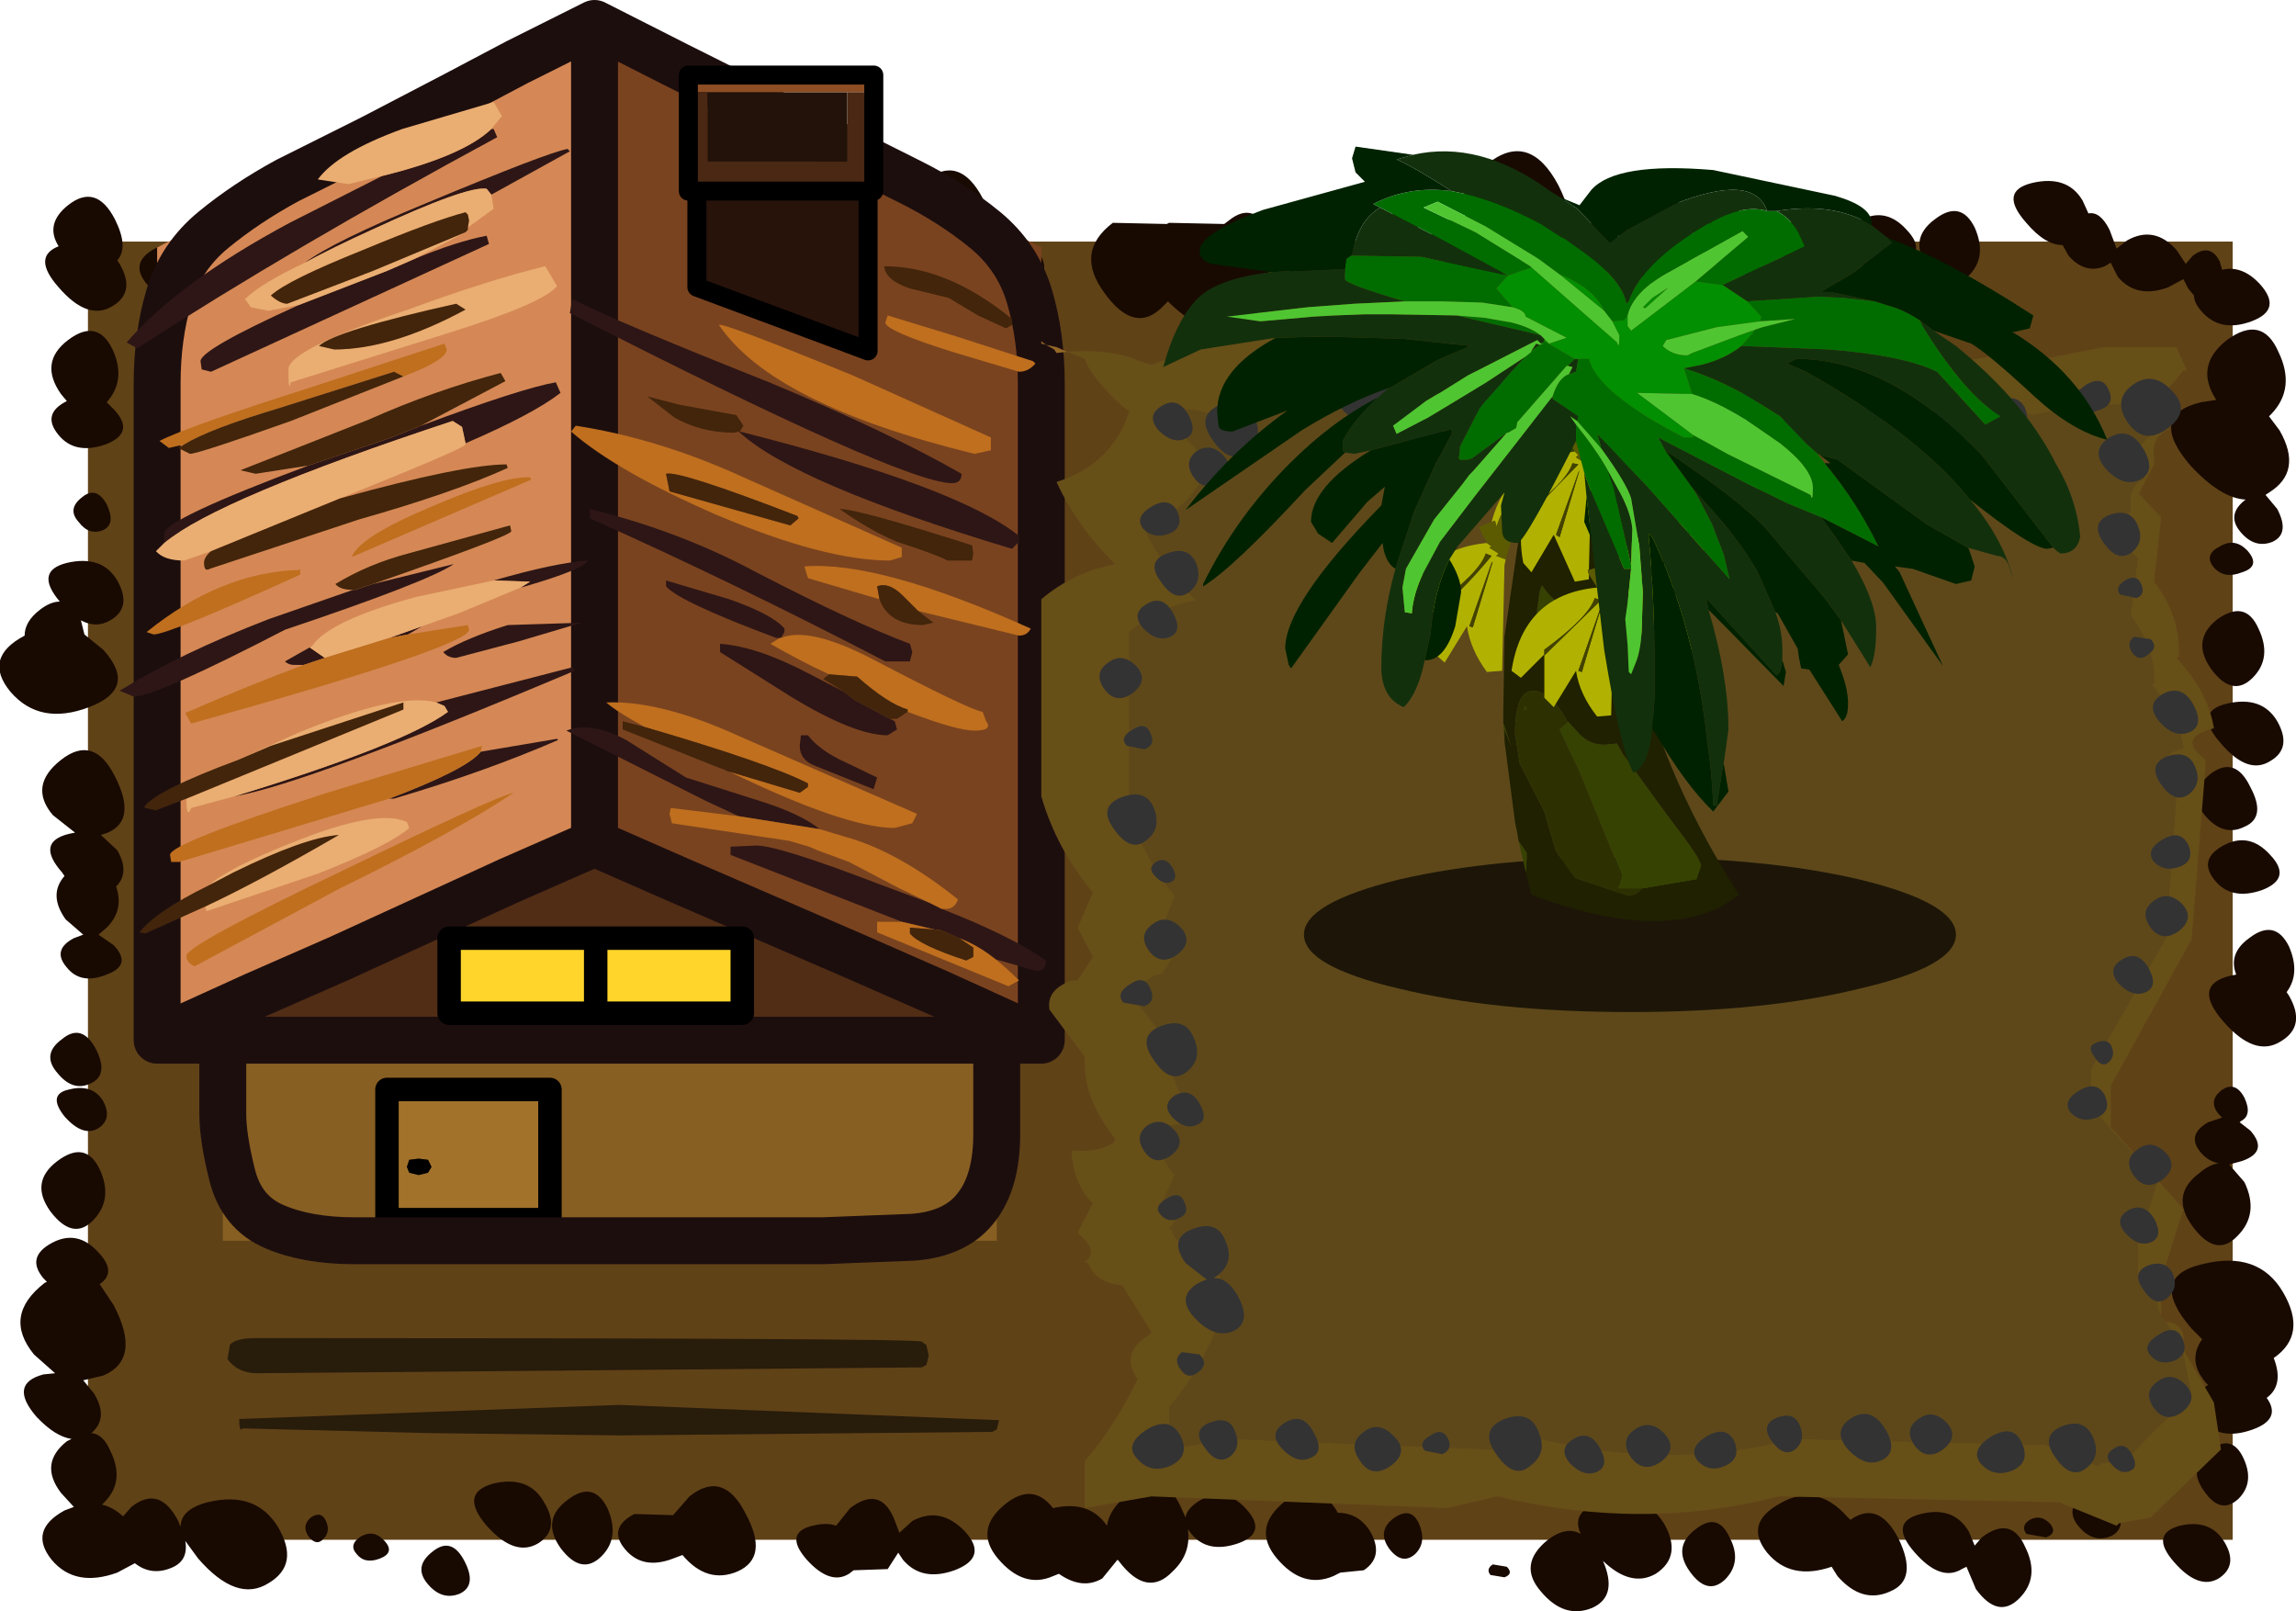 <?xml version="1.0" encoding="UTF-8" standalone="no"?>
<svg xmlns:xlink="http://www.w3.org/1999/xlink" height="68.7px" width="97.9px" xmlns="http://www.w3.org/2000/svg">
  <g transform="matrix(1.0, 0.0, 0.0, 1.0, 2.2, 10.3)">
    <use data-characterId="351" height="68.7" transform="matrix(1.0, 0.0, 0.0, 1.0, -2.2, -10.3)" width="97.9" xlink:href="#shape0"/>
    <use data-characterId="353" height="15.5" transform="matrix(0.811, 0.0, 0.0, 0.811, 26.745, -7.505)" width="10.75" xlink:href="#sprite0"/>
    <use data-characterId="354" height="50.8" transform="matrix(1.0, 0.0, 0.0, 1.0, 7.5, 3.95)" width="85.0" xlink:href="#shape2"/>
    <use data-characterId="356" height="36.9" transform="matrix(-1.0, 0.0, 0.0, 1.0, 87.65, -4.05)" width="40.25" xlink:href="#sprite1"/>
  </g>
  <defs>
    <g id="shape0" transform="matrix(1.0, 0.0, 0.0, 1.0, 2.2, 10.3)">
      <path d="M93.0 55.35 L1.55 55.35 1.55 0.0 93.0 0.0 93.0 55.35" fill="#604217" fill-rule="evenodd" stroke="none"/>
      <path d="M2.7 -0.95 Q3.3 0.25 2.8 0.8 L2.9 0.95 Q3.6 2.15 2.6 2.75 1.55 3.4 0.3 1.95 -0.85 0.65 0.3 0.2 -0.3 -0.75 0.7 -1.55 1.9 -2.5 2.7 -0.95 M17.9 -0.1 L18.95 0.55 Q18.9 -0.3 19.8 -0.95 21.3 -2.1 22.05 -0.5 22.8 1.15 21.7 2.25 20.6 3.35 19.45 1.75 L19.45 1.7 18.55 2.35 Q17.2 2.85 16.35 2.05 15.25 2.15 14.25 1.0 12.95 -0.55 14.65 -1.9 16.35 -3.25 17.5 -1.05 L17.9 -0.1 M11.05 -0.05 L10.35 -0.15 9.95 0.45 Q9.1 1.3 8.2 0.1 7.35 -1.1 8.5 -1.95 9.6 -2.8 10.2 -1.6 L10.4 -1.05 Q10.9 -1.15 11.15 -0.75 11.45 -0.3 11.05 -0.05 M22.05 -0.85 Q21.6 -1.35 22.15 -1.5 22.7 -1.65 23.0 -1.2 23.25 -0.75 22.85 -0.55 22.5 -0.3 22.05 -0.85 M33.05 -0.9 Q33.6 0.35 32.8 1.15 31.95 2.0 31.05 0.8 L30.95 0.65 Q30.3 0.7 29.85 0.15 29.15 -0.65 30.2 -1.25 L31.5 -1.3 Q32.5 -2.05 33.05 -0.9 M36.4 -1.15 Q36.35 -1.9 37.25 -2.6 38.7 -3.75 39.7 -1.85 L40.1 -0.3 Q41.05 -0.65 41.9 0.25 42.9 1.35 41.55 1.85 40.2 2.35 39.4 1.4 L39.3 1.3 38.55 2.25 Q37.25 3.05 35.65 1.2 34.05 -0.6 36.05 -1.1 L36.4 -1.15 M47.55 -0.75 L47.65 -0.8 50.0 -0.75 50.2 -0.9 Q51.25 -1.75 51.95 -0.4 52.65 1.0 51.75 1.4 52.05 2.65 50.85 3.4 49.4 4.35 47.6 2.55 L47.4 2.75 Q46.2 4.0 44.9 2.2 43.6 0.45 45.25 -0.8 L47.55 -0.75 M60.3 -1.05 Q59.85 -2.25 61.2 -3.3 63.0 -4.75 64.25 -2.4 64.85 -1.2 64.75 -0.45 L64.9 -0.55 Q65.95 -1.15 66.8 -0.2 L66.85 -0.15 Q66.75 -0.95 67.6 -1.6 69.0 -2.65 69.7 -1.15 70.4 0.35 69.4 1.35 68.35 2.4 67.3 0.95 L67.15 0.7 66.45 1.25 Q65.25 1.7 64.55 0.85 L64.3 0.4 63.8 0.7 62.25 0.85 61.65 1.65 Q60.65 2.25 59.4 0.85 58.15 -0.6 59.7 -0.95 L60.3 -1.05 M58.25 -0.6 Q57.8 -0.15 57.35 -0.8 56.9 -1.45 57.5 -1.9 58.1 -2.35 58.4 -1.7 58.7 -1.05 58.25 -0.6 M75.8 -0.35 Q76.45 0.85 75.55 1.25 74.7 1.6 74.0 0.75 73.25 -0.1 74.2 -0.85 75.15 -1.6 75.8 -0.35 M79.1 -0.5 Q80.05 0.5 78.75 1.0 77.45 1.45 76.75 0.6 76.0 -0.3 77.1 -0.9 78.2 -1.5 79.1 -0.5 M72.95 -0.5 Q73.65 0.65 72.7 1.25 71.7 1.85 70.5 0.5 69.3 -0.9 70.8 -1.3 72.3 -1.65 72.95 -0.5 M86.6 -1.75 L86.85 -1.2 Q87.35 -1.3 87.75 -0.5 L88.05 0.3 88.5 -0.05 Q89.65 -0.7 90.6 0.35 L91.0 0.95 91.3 0.6 Q92.05 0.05 92.45 0.85 L92.55 1.2 Q93.4 1.0 94.15 1.8 95.15 2.9 93.8 3.4 92.45 3.9 91.65 2.95 91.35 2.6 91.35 2.3 L91.1 2.0 90.9 1.6 90.25 1.95 Q88.9 2.45 88.1 1.5 L87.8 0.9 87.55 1.05 Q86.7 1.4 86.0 0.6 L85.75 0.15 Q85.0 0.15 84.2 -0.8 83.0 -2.15 84.45 -2.5 85.95 -2.85 86.6 -1.75 M82.0 -0.6 Q82.55 0.65 81.75 1.45 80.9 2.3 80.0 1.1 79.15 -0.1 80.3 -0.95 81.4 -1.8 82.0 -0.6 M94.95 4.7 Q95.7 6.25 94.65 7.35 L94.55 7.45 95.0 8.05 Q96.0 9.8 94.55 10.7 L94.4 10.8 94.9 11.4 Q95.45 12.45 94.7 12.8 93.95 13.1 93.35 12.4 92.7 11.65 93.55 11.0 92.5 10.95 91.2 9.55 89.35 7.4 91.65 6.85 L92.3 6.75 Q91.35 5.3 92.75 4.2 94.25 3.1 94.95 4.7 M92.2 13.9 Q91.75 13.35 92.45 13.0 93.1 12.6 93.65 13.2 94.2 13.85 93.4 14.1 92.65 14.4 92.2 13.9 M92.35 16.1 Q93.55 15.25 94.1 16.5 94.7 17.75 93.85 18.6 93.0 19.45 92.1 18.25 91.2 17.0 92.35 16.1 M92.05 22.7 Q93.1 21.9 93.75 23.25 94.45 24.55 93.5 24.95 92.6 25.4 91.8 24.45 91.05 23.5 92.05 22.7 M94.6 22.15 Q93.65 22.75 92.5 21.4 91.3 20.05 92.75 19.7 94.25 19.35 94.9 20.45 95.55 21.6 94.6 22.15 M92.25 27.25 Q91.5 26.35 92.6 25.75 93.7 25.15 94.6 26.15 95.55 27.15 94.25 27.65 92.95 28.1 92.25 27.25 M95.4 30.05 Q95.9 31.2 95.3 32.0 L95.4 32.15 Q96.15 33.45 95.05 34.1 93.95 34.8 92.6 33.25 91.25 31.7 92.9 31.3 L93.15 31.25 Q92.8 30.35 93.7 29.7 94.8 28.85 95.4 30.05 M93.5 36.5 Q93.85 37.25 93.35 37.5 L93.3 37.55 93.75 37.9 Q94.55 38.8 93.4 39.2 L92.85 39.35 93.5 40.1 Q94.15 41.45 93.2 42.4 92.3 43.35 91.3 42.0 90.3 40.65 91.6 39.7 92.0 39.35 92.4 39.3 91.95 39.2 91.65 38.85 91.0 38.1 91.95 37.55 L92.55 37.35 92.4 37.2 Q91.95 36.65 92.5 36.2 93.1 35.75 93.5 36.5 M91.7 46.8 L91.25 46.35 Q89.35 44.15 91.7 43.6 94.1 43.0 95.15 44.8 96.2 46.6 94.75 47.6 95.2 48.75 94.45 49.3 95.1 50.2 93.85 50.65 92.45 51.15 91.7 50.25 90.95 49.35 91.95 48.75 L91.85 48.65 Q91.05 47.7 91.7 46.8 M91.8 53.3 Q91.05 52.3 92.0 51.55 92.95 50.8 93.45 51.85 93.95 52.9 93.25 53.6 92.5 54.3 91.8 53.3 M92.4 57.0 Q91.55 57.5 90.5 56.3 89.45 55.1 90.75 54.75 92.05 54.45 92.65 55.45 93.25 56.45 92.4 57.0 M86.45 54.8 Q85.8 54.05 86.65 53.4 87.45 52.75 88.0 53.8 88.55 54.85 87.8 55.2 87.05 55.5 86.45 54.8 M84.2 55.1 Q83.95 54.75 84.35 54.5 84.8 54.25 85.2 54.65 85.55 55.05 85.05 55.25 L84.2 55.1 M82.0 55.6 L82.3 55.25 Q83.55 54.3 84.15 55.65 84.8 56.95 83.9 57.85 83.0 58.75 82.05 57.45 L81.65 56.5 81.45 56.6 Q80.55 57.15 79.45 55.9 78.3 54.6 79.7 54.25 81.1 53.9 81.75 55.0 L82.0 55.6 M52.85 1.3 Q52.2 0.55 53.15 0.0 54.15 -0.55 54.95 0.35 55.75 1.25 54.6 1.65 53.5 2.05 52.85 1.3 M27.4 0.85 Q27.15 0.55 27.45 0.25 27.8 0.0 28.05 0.45 28.25 0.9 27.95 1.0 L27.4 0.85 M6.05 2.2 Q4.75 2.65 4.05 1.8 3.3 0.9 4.4 0.3 5.5 -0.3 6.4 0.7 7.35 1.7 6.05 2.2 M2.6 4.6 Q3.2 5.9 2.35 6.85 L2.65 7.15 Q3.6 8.15 2.3 8.65 1.0 9.1 0.3 8.25 -0.45 7.35 0.65 6.8 L0.4 6.5 Q-0.55 5.15 0.7 4.2 1.95 3.25 2.6 4.6 M1.15 11.95 Q0.65 11.4 1.3 10.9 1.9 10.4 2.35 11.2 2.75 12.05 2.2 12.3 1.6 12.55 1.15 11.95 M2.7 22.8 Q3.65 24.65 2.4 25.2 L2.1 25.3 2.8 25.95 Q3.35 26.9 2.75 27.5 3.1 28.5 2.35 29.25 L2.0 29.55 2.65 30.0 Q3.45 30.85 2.35 31.25 1.25 31.7 0.65 30.95 0.0 30.2 0.95 29.7 L1.35 29.55 0.6 28.9 Q-0.15 27.85 0.55 27.05 L0.45 26.9 Q-0.7 25.6 0.75 25.25 L1.0 25.2 0.05 24.45 Q-1.0 23.2 0.4 22.1 1.8 21.0 2.7 22.8 M2.2 17.4 Q3.7 19.05 1.6 19.85 -0.5 20.65 -1.75 19.2 -2.95 17.75 -1.15 16.8 -1.15 16.2 -0.5 15.7 -0.05 15.35 0.35 15.35 -0.75 14.05 0.65 13.7 2.15 13.35 2.8 14.45 3.45 15.6 2.5 16.15 1.9 16.5 1.25 16.15 L1.4 16.75 2.2 17.4 M2.2 36.65 Q2.6 37.4 2.0 37.8 1.35 38.2 0.55 37.3 -0.2 36.35 0.75 36.15 1.75 35.9 2.2 36.65 M0.25 35.45 Q-0.45 34.65 0.45 34.0 1.3 33.3 1.9 34.45 2.45 35.55 1.65 35.9 0.9 36.25 0.25 35.45 M1.75 41.75 Q0.9 42.6 -0.05 41.35 -0.95 40.1 0.25 39.2 1.45 38.3 2.05 39.55 2.65 40.85 1.75 41.75 M2.0 43.1 Q2.8 43.95 2.05 44.45 L2.65 45.35 Q3.85 47.65 2.2 48.35 L1.35 48.55 1.8 49.1 Q2.45 50.15 1.7 50.8 2.2 50.85 2.5 51.55 3.15 52.85 2.25 53.75 L2.15 53.85 Q2.6 53.95 3.05 54.35 L3.4 53.95 Q4.6 53.0 5.4 54.55 L5.5 54.8 Q5.5 54.05 6.65 53.75 8.7 53.25 9.65 54.8 10.6 56.4 9.25 57.2 7.9 58.05 6.25 56.15 L5.7 55.4 Q5.85 56.25 5.1 56.55 4.25 56.9 3.55 56.35 L2.8 56.75 Q1.0 57.4 0.0 56.2 -1.0 54.95 0.55 54.1 L0.95 53.95 0.4 53.35 Q-0.55 52.1 0.65 51.15 L0.85 51.05 Q0.15 50.95 -0.65 50.1 -1.85 48.7 -0.35 48.3 L0.15 48.25 -0.75 47.45 Q-2.1 45.8 -0.3 44.4 L-0.2 44.35 -0.35 44.2 Q-1.1 43.3 0.0 42.7 1.1 42.1 2.0 43.1 M38.95 55.0 Q39.95 56.1 38.5 56.65 37.1 57.15 36.3 56.2 L36.1 55.9 35.65 56.6 34.2 56.65 34.0 56.8 Q33.2 57.3 32.2 56.2 31.2 55.05 32.45 54.75 33.05 54.6 33.45 54.75 L34.05 54.0 Q35.3 53.05 35.9 54.4 L36.15 55.05 36.7 54.55 Q37.9 53.9 38.95 55.0 M29.6 54.25 Q30.6 56.1 29.25 56.7 27.95 57.25 26.9 56.0 L26.5 56.15 Q25.2 56.65 24.45 55.75 23.7 54.85 24.85 54.25 L26.5 54.3 27.2 53.5 Q28.65 52.35 29.6 54.25 M23.7 54.0 Q24.25 55.25 23.45 56.05 22.6 56.9 21.7 55.7 20.85 54.5 22.0 53.65 23.1 52.8 23.7 54.0 M20.75 55.5 Q19.75 56.1 18.55 54.75 17.35 53.35 18.85 52.95 20.35 52.6 21.0 53.75 21.7 54.9 20.75 55.5 M11.6 55.3 Q11.3 55.65 10.95 55.2 10.65 54.75 11.05 54.4 11.5 54.1 11.7 54.55 11.9 55.0 11.6 55.3 M14.2 55.4 Q14.65 55.9 14.0 56.15 13.35 56.4 13.0 55.95 12.65 55.55 13.2 55.2 13.75 54.9 14.2 55.4 M16.05 57.25 Q15.4 56.5 16.25 55.85 17.05 55.2 17.6 56.25 18.15 57.3 17.4 57.65 16.65 57.95 16.05 57.25 M78.75 55.3 Q79.6 57.05 78.4 57.55 77.2 58.1 76.15 56.9 L75.9 56.5 Q74.15 57.1 73.15 55.9 72.15 54.65 73.7 53.8 75.25 52.9 76.55 54.35 L76.7 54.5 Q77.9 53.65 78.75 55.3 M71.35 57.05 Q70.6 57.75 69.85 56.7 69.1 55.65 70.1 54.9 71.05 54.15 71.55 55.25 72.1 56.3 71.35 57.05 M68.75 54.65 Q69.55 56.05 68.4 56.8 67.35 57.4 66.15 56.25 66.8 57.75 65.7 58.25 64.5 58.75 63.5 57.55 62.5 56.4 63.8 55.35 64.6 54.75 65.2 55.1 64.75 54.1 66.1 53.75 67.9 53.3 68.75 54.65 M61.35 56.85 Q61.15 56.6 61.45 56.4 L62.05 56.5 Q62.35 56.8 61.95 56.95 L61.35 56.85 M58.3 54.65 Q58.65 55.45 58.15 55.95 57.6 56.45 57.05 55.75 56.5 55.0 57.2 54.45 57.95 53.9 58.3 54.65 M54.85 54.2 Q55.7 54.2 56.2 54.95 56.85 56.05 55.95 56.65 L54.95 56.75 54.65 56.9 Q53.35 57.45 52.25 56.15 51.15 54.85 52.6 53.7 53.95 52.65 54.85 54.2 M48.6 55.1 L48.45 54.9 Q48.6 55.95 47.8 56.7 46.7 57.85 45.5 56.25 L45.45 56.2 44.8 57.0 Q43.95 57.5 42.95 56.8 L42.7 56.9 Q41.45 57.45 40.35 56.15 39.3 54.9 40.7 53.8 41.85 52.9 42.7 54.0 44.25 53.65 45.0 54.75 45.1 54.05 45.85 53.45 47.4 52.3 48.15 53.95 L48.35 54.4 Q48.4 54.0 49.0 53.65 50.05 53.05 50.95 54.05 51.85 55.05 50.6 55.5 49.3 55.95 48.6 55.1" fill="#180a01" fill-rule="evenodd" stroke="none"/>
      <path d="M23.15 -9.3 L42.2 0.25 42.2 34.05 23.15 25.65 23.15 -9.3" fill="#7a431f" fill-rule="evenodd" stroke="none"/>
      <path d="M42.2 34.05 L40.3 34.05 7.3 34.05 4.5 34.05 23.15 25.65 42.2 34.05" fill="#512d15" fill-rule="evenodd" stroke="none"/>
      <path d="M15.65 39.1 L15.25 39.15 15.15 39.45 15.25 39.7 15.65 39.8 16.05 39.7 16.2 39.45 16.05 39.15 15.65 39.1 M14.3 36.15 L21.25 36.15 21.25 41.7 14.3 41.7 14.3 36.15" fill="#a2722b" fill-rule="evenodd" stroke="none"/>
      <path d="M15.65 39.1 L16.05 39.15 16.2 39.45 16.05 39.7 15.65 39.8 15.25 39.7 15.15 39.45 15.25 39.15 15.65 39.1" fill="#000000" fill-rule="evenodd" stroke="none"/>
      <path d="M40.3 34.05 L40.3 42.6 7.3 42.6 7.3 34.05 40.3 34.05 M14.3 36.15 L14.3 41.7 21.25 41.7 21.25 36.15 14.3 36.15" fill="#885f22" fill-rule="evenodd" stroke="none"/>
      <path d="M4.5 34.05 L4.5 0.25 23.15 -9.3 23.15 25.65 4.5 34.05" fill="#d58855" fill-rule="evenodd" stroke="none"/>
      <path d="M14.3 36.15 L14.3 38.15 14.3 39.65 14.3 41.7 16.3 41.7 18.3 41.7 19.8 41.7 21.25 41.7 21.25 39.7 21.25 38.2 21.25 36.15 19.25 36.15 17.25 36.15 15.75 36.15 14.3 36.15" fill="none" stroke="#000000" stroke-linecap="round" stroke-linejoin="round" stroke-width="1.0"/>
      <path d="M10.05 -2.6 L13.65 -4.4 17.2 -6.25 19.85 -7.65 23.15 -9.3 26.7 -7.5 29.4 -6.15 33.0 -4.35 36.6 -2.55 Q38.4 -1.65 39.8 -0.5 41.2 0.65 41.7 2.35 42.2 4.05 42.2 6.05 L42.2 10.05 42.2 14.05 42.2 18.05 42.2 22.05 42.2 26.05 42.2 30.05 42.2 34.05 40.3 34.05 40.3 38.05 Q40.3 40.05 39.45 41.15 38.6 42.3 36.75 42.45 L32.9 42.6 28.9 42.6 24.9 42.6 20.9 42.6 16.9 42.6 12.9 42.6 Q10.9 42.6 9.5 42.0 8.1 41.4 7.7 39.8 7.3 38.2 7.3 37.2 L7.3 34.05 4.5 34.05 4.5 30.05 4.5 26.05 4.5 22.05 4.5 18.05 4.5 14.05 4.5 10.05 4.5 6.05 Q4.5 4.05 5.0 2.35 5.5 0.65 6.9 -0.5 8.3 -1.65 10.05 -2.6 M23.15 -9.3 L23.15 -5.3 23.15 -1.3 23.15 2.7 23.15 6.7 23.15 10.7 23.15 14.7 23.15 18.7 23.15 21.7 23.15 25.65 26.8 27.25 30.5 28.85 34.2 30.45 37.85 32.05 40.6 33.3 42.2 34.05 M7.3 34.05 L11.3 34.05 15.3 34.05 19.3 34.05 23.3 34.05 27.3 34.05 31.3 34.05 35.3 34.05 38.3 34.05 40.3 34.05 M23.15 25.65 L19.5 27.25 15.9 28.9 12.3 30.55 8.65 32.15 5.9 33.4 4.5 34.05" fill="none" stroke="#1d0e0e" stroke-linecap="round" stroke-linejoin="round" stroke-width="2.0"/>
      <path d="M10.8 0.9 Q12.0 0.0 16.0 -1.65 21.15 -3.8 22.0 -3.95 L22.1 -3.85 18.75 -2.0 18.55 -2.25 Q17.75 -2.4 13.65 -0.5 12.0 0.25 10.8 0.9 M15.45 0.75 Q17.25 0.0 18.55 -0.25 L18.65 0.1 6.8 5.55 6.4 5.45 6.35 5.1 Q6.35 4.6 10.55 2.7 L14.3 1.25 15.45 0.75 M18.75 -4.8 L18.85 -4.8 19.0 -4.45 Q10.3 0.25 3.65 4.55 L3.2 4.3 Q5.4 1.75 10.15 -0.8 L14.1 -2.8 Q17.55 -3.65 18.75 -4.8 M38.4 10.3 Q36.3 10.3 22.1 3.05 L22.2 2.45 Q24.05 3.4 30.6 6.0 35.75 8.15 38.8 9.9 38.8 10.3 38.4 10.3 M29.35 8.1 Q38.65 10.45 41.25 12.55 L41.25 12.8 40.95 13.1 Q31.65 10.3 29.3 8.1 L29.35 8.1 M31.05 16.9 L30.9 16.9 Q26.75 15.35 26.2 14.7 L26.2 14.45 28.9 15.25 Q30.75 15.9 31.25 16.5 L31.25 16.65 31.1 16.9 31.05 16.9 M35.75 20.35 L35.95 20.45 36.05 20.8 35.65 21.05 Q34.25 21.05 31.6 19.45 L28.5 17.5 28.5 17.15 Q30.05 17.25 32.25 18.4 L33.8 19.2 34.25 19.55 35.75 20.35 M36.6 17.15 L36.7 17.5 36.6 17.9 35.55 17.9 Q28.9 14.45 22.95 11.8 L22.95 11.4 Q26.8 12.35 30.05 14.1 34.2 16.25 36.6 17.15 M31.9 21.5 L31.95 21.05 32.25 21.05 Q32.75 21.7 33.85 22.2 L35.2 22.85 35.05 23.35 32.55 22.35 Q31.9 22.1 31.9 21.5 M29.3 24.5 L27.9 23.85 21.95 20.85 Q23.0 20.45 24.5 21.25 L27.05 22.85 30.2 23.85 Q31.95 24.4 32.75 25.05 L29.3 24.5 M37.95 28.45 Q40.9 29.6 42.4 30.65 42.4 31.1 42.0 31.1 L40.25 30.6 Q39.5 30.0 38.7 29.7 L38.15 29.45 36.25 29.0 28.95 26.15 28.95 25.8 30.05 25.75 Q31.0 25.75 35.3 27.4 L37.45 28.2 37.95 28.45 M15.75 7.85 Q20.05 6.25 21.5 6.0 L21.7 6.45 Q20.55 7.35 17.65 8.6 L17.5 7.9 17.1 7.65 Q7.1 10.95 4.8 12.85 L4.8 12.45 Q4.8 11.85 10.95 9.55 L14.5 8.35 15.75 7.85 M12.85 14.85 L12.95 14.85 13.7 14.6 17.15 13.75 Q16.05 14.5 9.95 16.55 4.45 19.4 3.5 19.4 L2.9 19.15 Q5.5 17.55 9.25 16.1 L12.85 14.85 M11.1 17.25 L11.0 17.3 11.65 17.75 10.75 18.05 10.35 18.05 Q10.1 18.05 9.95 17.9 L11.1 17.25 M14.4 16.9 L15.8 16.4 15.2 16.75 14.4 16.9 M20.0 14.75 L20.4 14.5 18.85 14.45 Q21.45 13.7 22.85 13.6 22.75 13.95 20.2 14.7 L20.0 14.75 M22.6 16.25 L19.9 17.05 17.25 17.75 Q16.9 17.75 16.7 17.5 17.7 16.9 19.45 16.35 L22.6 16.25 M7.8 23.65 Q15.0 21.45 16.9 20.05 L16.75 19.8 16.4 19.65 22.2 18.15 22.3 18.3 Q10.8 23.15 7.8 23.65 M18.3 21.75 L21.55 21.2 21.6 21.25 Q18.5 22.6 14.6 23.75 L14.4 23.75 Q17.7 22.5 18.3 21.75" fill="#2e1616" fill-rule="evenodd" stroke="none"/>
      <path d="M18.75 -2.0 L18.85 -1.4 17.75 -0.6 17.8 -0.9 17.75 -1.15 17.65 -1.25 Q16.3 -0.9 13.3 0.35 10.05 1.65 9.35 2.3 9.75 2.65 10.05 2.65 L13.7 1.25 17.65 -0.4 15.45 0.75 14.3 1.25 10.55 2.7 9.25 2.95 8.5 2.8 8.25 2.45 Q8.9 1.8 10.8 0.9 12.0 0.25 13.65 -0.5 17.75 -2.4 18.55 -2.25 L18.75 -2.0 M14.1 -2.8 L12.65 -2.45 11.35 -2.65 Q12.2 -3.8 14.95 -4.8 L18.85 -5.95 19.2 -5.35 18.75 -4.8 Q17.55 -3.65 14.1 -2.8 M21.55 1.9 Q20.95 2.65 16.75 3.95 L10.2 6.0 Q10.1 6.5 10.1 5.45 10.1 4.6 15.2 2.9 18.6 1.65 21.05 1.05 L21.55 1.9 M17.65 8.6 L17.65 8.65 Q17.65 8.8 12.3 10.95 L6.8 13.2 5.65 13.6 Q4.8 13.6 4.45 13.2 L4.8 12.85 Q7.1 10.95 17.1 7.65 L17.5 7.9 17.65 8.6 M11.4 4.45 L12.05 4.6 Q14.5 4.6 17.65 2.9 L17.25 2.65 Q12.1 3.8 11.4 4.45 M11.65 17.75 L11.0 17.3 11.1 17.25 Q11.85 16.15 15.55 15.15 L18.85 14.45 20.4 14.5 20.0 14.75 17.35 15.85 15.8 16.4 14.4 16.9 11.65 17.75 M5.75 23.75 L15.0 19.95 15.0 19.65 9.35 21.5 7.95 22.1 10.5 20.95 Q14.75 19.2 16.4 19.65 L16.75 19.8 16.9 20.05 Q15.0 21.45 7.8 23.65 L5.95 24.15 Q5.75 24.65 5.75 23.75 M6.7 27.45 Q7.55 26.7 10.2 25.65 13.9 24.15 15.15 24.75 L15.25 25.0 Q14.4 25.75 11.35 26.95 L6.6 28.55 6.55 28.35 Q8.8 27.3 12.25 25.3 10.8 25.4 7.75 26.9 L6.7 27.45" fill="#eaae72" fill-rule="evenodd" stroke="none"/>
      <path d="M38.4 4.7 Q35.55 3.8 35.55 3.45 L35.65 3.15 38.6 4.05 41.85 5.1 41.95 5.2 Q41.65 5.55 41.25 5.55 L38.4 4.7 M40.05 8.9 L39.35 9.05 Q30.75 6.95 28.45 3.55 28.65 3.45 34.15 5.7 L40.05 8.35 40.05 8.9 M35.3 15.25 L32.25 14.35 32.1 13.85 Q35.3 13.6 41.75 16.5 41.6 16.8 41.25 16.8 L36.95 15.75 36.3 15.1 Q35.7 14.5 35.2 14.7 L35.3 15.25 M26.2 9.9 L26.35 10.65 31.5 12.1 31.85 11.8 31.8 11.7 Q26.75 9.75 26.2 9.9 M31.1 16.9 Q32.3 16.4 35.0 17.8 39.1 19.95 39.7 20.05 L39.85 20.45 Q40.15 20.85 39.35 20.85 38.6 20.85 36.5 20.05 L36.5 19.95 Q35.65 19.7 34.35 18.55 L33.15 18.45 Q31.95 17.9 30.65 17.15 L31.05 16.9 31.1 16.9 M36.25 13.45 L35.75 13.6 Q32.95 13.6 28.35 11.65 24.1 9.8 22.15 8.1 L22.35 7.85 Q25.9 8.4 29.5 10.05 L36.25 13.05 36.25 13.45 M37.45 28.2 L36.1 27.55 34.0 26.45 32.65 25.95 32.3 25.8 31.45 25.55 26.45 24.8 26.35 24.4 26.4 24.15 29.3 24.5 32.75 25.05 34.25 25.5 Q36.35 26.2 38.65 28.05 38.5 28.45 38.15 28.45 L37.95 28.45 37.45 28.2 M40.25 30.6 Q40.75 31.0 41.25 31.5 L40.8 31.75 35.2 29.45 35.2 29.0 35.75 29.0 36.25 29.0 38.15 29.45 37.85 29.35 36.6 29.25 36.6 29.5 Q37.0 30.0 39.0 30.65 L39.3 30.5 39.3 30.1 38.7 29.7 Q39.5 30.0 40.25 30.6 M28.9 22.6 L31.9 23.5 32.25 23.25 32.25 23.1 Q30.6 22.25 25.3 20.7 24.1 20.05 23.65 19.65 25.95 19.55 29.35 21.1 L36.9 24.4 36.7 24.8 35.95 25.0 Q33.85 25.0 28.9 22.6 M15.0 5.75 L14.6 5.55 9.7 7.1 Q6.7 8.0 5.65 8.65 L5.0 8.8 4.6 8.5 Q5.75 7.9 11.1 6.2 L16.75 4.35 16.85 4.6 Q16.85 5.05 15.0 5.75 M10.75 18.05 L11.65 17.75 14.4 16.9 15.2 16.75 17.75 16.35 17.8 16.55 Q17.8 17.25 5.95 20.55 L5.7 20.1 Q8.45 18.9 10.75 18.05 M16.2 11.3 Q19.2 10.0 20.4 10.05 L20.45 10.15 12.8 13.45 Q13.1 12.6 16.2 11.3 M10.6 13.95 L10.6 14.2 Q5.0 16.75 4.35 16.75 L4.05 16.65 Q7.2 14.1 10.55 14.0 L10.6 13.95 M14.4 23.75 L5.45 26.45 5.1 26.45 5.05 26.15 Q5.05 25.65 11.75 23.5 L18.35 21.5 18.3 21.75 Q17.7 22.5 14.4 23.75 M5.75 30.45 Q5.75 30.0 12.45 26.8 18.95 23.65 19.7 23.5 17.25 25.15 12.25 27.6 L6.1 30.9 Q5.75 30.75 5.75 30.45" fill="#bf6f1e" fill-rule="evenodd" stroke="none"/>
      <path d="M17.75 -0.6 L17.75 -0.5 17.65 -0.4 13.7 1.25 10.05 2.65 Q9.75 2.65 9.35 2.3 10.05 1.65 13.3 0.35 16.3 -0.9 17.65 -1.25 L17.75 -1.15 17.8 -0.9 17.75 -0.6 M39.5 3.15 L38.25 2.4 36.6 2.0 Q35.55 1.65 35.5 1.05 38.2 1.05 40.95 3.3 L40.95 3.55 40.7 3.7 39.5 3.15 M39.25 13.6 L38.2 13.6 Q37.75 13.35 36.05 12.8 34.85 12.3 33.6 11.4 34.4 11.4 39.25 12.95 L39.3 13.3 39.25 13.6 M36.95 15.75 L37.6 16.25 37.15 16.35 Q35.7 16.35 35.3 15.25 L35.2 14.7 Q35.7 14.5 36.3 15.1 L36.95 15.75 M29.3 8.1 L29.1 8.15 Q27.7 8.15 26.55 7.5 L25.4 6.6 26.75 6.95 29.2 7.4 29.5 7.85 29.35 8.1 29.3 8.1 M26.2 9.9 Q26.75 9.75 31.8 11.7 L31.85 11.8 31.5 12.1 26.35 10.65 26.2 9.9 M36.5 20.05 L36.05 20.35 35.75 20.35 34.25 19.55 33.8 19.2 32.9 18.65 33.15 18.45 34.35 18.55 Q35.65 19.7 36.5 19.95 L36.5 20.05 M25.3 20.7 Q30.6 22.25 32.25 23.1 L32.25 23.25 31.9 23.5 28.9 22.6 28.85 22.6 28.65 22.5 28.5 22.45 24.35 20.8 24.35 20.45 25.3 20.7 M38.7 29.7 L39.3 30.1 39.3 30.5 39.0 30.65 Q37.0 30.0 36.6 29.5 L36.6 29.25 37.85 29.35 38.15 29.45 38.7 29.7 M10.95 9.55 L8.7 9.9 8.05 9.75 13.5 7.6 Q16.3 6.35 19.15 5.6 L19.35 5.95 15.75 7.85 14.5 8.35 10.95 9.55 M12.3 10.95 Q17.55 9.5 19.4 9.5 L19.45 9.65 Q17.15 10.7 13.1 11.85 L6.75 13.95 Q6.5 14.1 6.5 13.7 6.5 13.45 6.8 13.2 L12.3 10.95 M11.4 4.45 Q12.1 3.8 17.25 2.65 L17.65 2.9 Q14.5 4.6 12.05 4.6 L11.4 4.45 M15.0 5.75 L10.2 7.65 Q6.25 9.05 5.9 9.05 L5.4 8.8 5.65 8.65 Q6.7 8.0 9.7 7.1 L14.6 5.55 15.0 5.75 M13.7 14.6 L12.95 14.85 12.85 14.85 Q12.3 14.85 12.1 14.6 13.5 13.75 15.2 13.3 L19.55 12.1 19.6 12.35 Q19.6 12.55 13.7 14.6 M7.95 22.1 L9.35 21.5 15.0 19.65 15.0 19.95 5.75 23.75 4.45 24.25 4.0 24.15 3.95 24.1 Q4.45 23.4 7.95 22.1 M6.7 27.45 L7.75 26.9 Q10.8 25.4 12.25 25.3 8.8 27.3 6.55 28.35 L4.0 29.5 3.75 29.45 Q4.45 28.55 6.7 27.45" fill="#42250b" fill-rule="evenodd" stroke="none"/>
    </g>
    <g id="sprite0" transform="matrix(1.0, 0.0, 0.0, 1.0, 0.5, 0.5)">
      <use data-characterId="352" height="15.5" transform="matrix(1.0, 0.0, 0.0, 1.0, -0.5, -0.5)" width="10.75" xlink:href="#shape1"/>
    </g>
    <g id="shape1" transform="matrix(1.0, 0.0, 0.0, 1.0, 0.5, 0.5)">
      <path d="M8.35 0.9 L8.35 4.55 1.0 4.55 1.0 0.9 8.35 0.9" fill="#221209" fill-rule="evenodd" stroke="none"/>
      <path d="M9.75 0.9 L8.35 0.9 1.0 0.9 0.0 0.9 0.0 0.0 9.75 0.0 9.75 0.9" fill="#8e4e24" fill-rule="evenodd" stroke="none"/>
      <path d="M9.75 0.9 L9.75 6.1 9.45 6.1 0.45 6.1 0.0 6.1 0.0 0.9 1.0 0.9 1.0 4.55 8.35 4.55 8.35 0.9 9.75 0.9" fill="#4a2813" fill-rule="evenodd" stroke="none"/>
      <path d="M0.45 6.1 L9.45 6.1 9.45 14.5 0.45 11.15 0.45 6.1" fill="#28130b" fill-rule="evenodd" stroke="none"/>
      <path d="M9.45 6.1 L9.75 6.1 9.75 0.9 9.75 0.0 0.0 0.0 0.0 0.9 0.0 6.1 0.45 6.1 9.45 6.1 9.45 14.5 0.45 11.15 0.45 6.1" fill="none" stroke="#000000" stroke-linecap="round" stroke-linejoin="round" stroke-width="1.0"/>
    </g>
    <g id="shape2" transform="matrix(1.0, 0.0, 0.0, 1.0, -7.5, -3.95)">
      <path d="M23.2 29.7 L23.2 32.9 23.2 29.7 29.45 29.7 29.45 32.9 23.2 32.9 16.95 32.9 16.95 29.7 23.2 29.7" fill="#ffd52b" fill-rule="evenodd" stroke="none"/>
      <path d="M23.2 32.9 L23.2 29.7 16.95 29.7 16.95 32.9 23.2 32.9 29.45 32.9 29.45 29.7 23.2 29.7" fill="none" stroke="#000000" stroke-linecap="round" stroke-linejoin="round" stroke-width="1.0"/>
      <path d="M7.5 47.65 L7.6 47.05 Q7.8 46.75 8.75 46.75 36.75 46.75 37.1 46.9 L37.3 47.05 37.4 47.5 37.3 47.9 37.1 48.0 8.75 48.25 Q7.95 48.25 7.5 47.65 M40.3 50.65 L40.1 50.75 24.25 50.9 16.0 50.8 8.15 50.6 Q8.0 50.8 8.0 50.2 L24.2 49.6 40.4 50.25 40.3 50.65" fill="#281c0b" fill-rule="evenodd" stroke="none"/>
      <path d="M43.3 4.7 Q45.2 4.55 46.4 5.1 L46.9 5.25 Q48.25 4.85 49.05 3.95 L54.2 3.95 54.8 4.75 Q55.9 5.45 56.95 5.75 L59.8 4.25 Q60.25 5.05 61.65 5.25 63.7 4.25 65.15 4.0 65.15 5.5 66.95 4.45 L67.35 4.25 72.05 4.5 Q71.85 5.15 73.3 5.5 L73.95 5.5 Q77.45 4.5 79.9 5.5 L80.25 5.5 Q83.2 4.5 84.95 5.0 L87.5 4.5 90.6 4.5 91.05 5.5 90.9 5.5 89.65 7.0 90.3 8.0 Q89.5 8.3 89.65 9.25 L89.65 9.5 89.0 10.75 89.95 11.75 89.65 14.5 Q90.8 16.0 90.7 17.7 L90.6 17.75 Q91.95 19.2 92.2 20.75 90.6 21.15 91.8 22.05 L91.85 22.25 91.25 29.75 87.8 36.0 87.8 37.75 90.9 41.25 89.95 44.25 89.95 45.8 89.8 45.45 89.8 45.2 Q89.85 44.4 88.95 44.3 L88.95 42.75 89.8 40.05 86.95 36.9 86.95 35.3 90.15 29.7 90.65 22.95 90.6 22.75 Q89.55 21.95 90.9 21.6 90.7 20.2 89.55 18.9 L89.65 18.85 Q89.7 17.3 88.65 15.95 L88.95 13.5 88.05 12.6 88.65 11.45 88.65 11.25 Q88.55 10.4 89.25 10.1 L88.65 9.2 89.8 7.85 89.9 7.85 89.55 6.95 86.7 6.95 84.45 7.4 Q82.9 6.95 80.2 7.85 L79.9 7.85 Q77.65 6.95 74.55 7.85 L73.95 7.85 Q72.6 7.55 72.85 6.95 L68.6 6.75 68.3 6.95 Q66.6 7.85 66.6 6.5 65.3 6.75 63.5 7.65 62.2 7.45 61.85 6.75 L59.25 8.1 Q58.3 7.85 57.3 7.2 L56.8 6.5 52.15 6.5 Q51.35 7.3 50.2 7.65 L49.7 7.5 Q48.95 7.1 47.75 7.15 L46.95 7.15 47.65 7.4 47.7 7.65 49.35 9.45 Q48.65 11.45 46.55 12.15 47.35 13.9 48.8 15.3 47.2 15.6 45.95 16.65 L45.95 24.2 Q46.55 26.25 47.9 27.9 L47.35 29.25 47.9 30.35 47.35 31.25 47.15 31.25 Q46.25 31.65 46.25 32.4 L47.65 34.2 Q47.55 35.75 48.8 37.35 L48.7 37.5 47.15 37.8 47.15 38.0 Q47.3 39.2 47.9 39.8 L47.35 40.95 47.5 41.1 Q48.2 41.7 47.65 42.05 L47.75 42.1 Q47.95 42.9 49.05 42.95 L50.2 44.75 50.15 44.9 Q49.0 45.6 49.6 46.55 48.8 48.35 47.65 49.7 L47.65 51.5 50.2 51.05 61.5 51.5 63.5 51.05 Q69.05 52.4 74.25 51.05 L85.0 51.3 87.25 52.2 87.35 52.1 88.55 51.9 Q89.65 50.6 91.25 49.25 L90.9 47.45 90.15 46.05 Q91.0 46.15 90.9 47.0 L90.9 47.25 92.2 49.5 92.5 51.5 89.5 54.4 88.15 54.65 88.05 54.75 85.6 53.75 73.65 53.5 Q67.85 55.0 61.65 53.5 L59.5 54.0 46.9 53.5 44.05 54.0 44.05 52.0 Q45.35 50.5 46.3 48.5 45.55 47.4 46.75 46.65 L46.9 46.5 45.65 44.5 Q44.5 44.4 44.2 43.55 L44.05 43.5 Q44.65 43.1 43.9 42.4 L43.75 42.25 44.4 41.0 Q43.65 40.3 43.5 39.0 L43.5 38.75 Q44.65 38.85 45.3 38.4 L45.35 38.25 Q43.95 36.5 44.05 34.75 L42.55 32.75 Q42.4 31.9 43.5 31.5 L43.75 31.5 44.4 30.5 43.75 29.25 44.4 27.75 Q42.85 25.9 42.2 23.65 L42.2 15.25 Q43.55 14.1 45.35 13.75 43.75 12.2 42.85 10.25 45.2 9.5 45.95 7.25 44.75 6.3 44.15 5.25 L44.05 5.0 43.3 4.7" fill="#674f18" fill-rule="evenodd" stroke="none"/>
      <path d="M89.95 45.8 L90.15 46.05 90.9 47.45 91.25 49.25 Q89.65 50.6 88.55 51.9 L87.35 52.1 87.25 52.2 85.0 51.3 74.25 51.05 Q69.05 52.4 63.5 51.05 L61.5 51.5 50.2 51.05 47.65 51.5 47.65 49.7 Q48.8 48.35 49.6 46.55 49.0 45.6 50.15 44.9 L50.2 44.75 49.05 42.95 Q47.95 42.9 47.75 42.1 L47.65 42.05 Q48.2 41.7 47.5 41.1 L47.35 40.95 47.9 39.8 Q47.3 39.2 47.15 38.0 L47.15 37.8 48.7 37.5 48.8 37.35 Q47.55 35.75 47.65 34.2 L46.25 32.4 Q46.25 31.65 47.15 31.25 L47.35 31.25 47.9 30.35 47.35 29.25 47.9 27.9 Q46.55 26.25 45.95 24.2 L45.95 16.65 Q47.2 15.6 48.8 15.3 47.35 13.9 46.55 12.15 48.65 11.45 49.35 9.45 L47.7 7.65 47.75 7.15 Q48.95 7.1 49.7 7.5 L50.2 7.65 Q51.35 7.3 52.15 6.5 L56.8 6.5 57.3 7.2 Q58.3 7.85 59.25 8.1 L61.85 6.75 Q62.2 7.45 63.5 7.65 65.3 6.75 66.6 6.5 66.6 7.85 68.3 6.95 L68.6 6.75 72.85 6.95 Q72.6 7.55 73.95 7.85 L74.55 7.85 Q77.65 6.95 79.9 7.85 L80.2 7.85 Q82.9 6.95 84.45 7.4 L86.7 6.95 89.55 6.95 89.9 7.85 89.8 7.85 88.65 9.2 89.25 10.1 Q88.55 10.4 88.65 11.25 L88.65 11.45 88.05 12.6 88.95 13.5 88.65 15.95 Q89.7 17.3 89.65 18.85 L89.55 18.9 Q90.7 20.2 90.9 21.6 89.55 21.95 90.6 22.75 L90.65 22.95 90.15 29.7 86.95 35.3 86.95 36.9 89.8 40.05 88.95 42.75 88.95 44.3 Q89.85 44.4 89.8 45.2 L89.8 45.45 89.95 45.8" fill="#5e481a" fill-rule="evenodd" stroke="none"/>
      <path d="M43.3 4.7 L42.85 4.75 42.75 4.6 42.4 4.4 42.2 4.35 42.2 4.25 42.4 4.4 42.85 4.5 43.3 4.7" fill="#946827" fill-rule="evenodd" stroke="none"/>
      <path d="M47.75 7.15 L47.7 7.65 47.65 7.4 46.95 7.15 47.75 7.15" fill="#6b5b1d" fill-rule="evenodd" stroke="none"/>
      <path d="M86.0 6.5 L86.5 6.3 86.75 6.1 Q87.45 5.7 87.7 6.3 88.0 6.9 87.4 7.15 L87.1 7.25 86.7 7.6 Q86.05 7.85 85.65 7.4 85.25 6.95 86.0 6.5 M82.9 7.8 Q82.35 7.05 83.1 6.75 83.85 6.5 84.15 7.1 84.4 7.75 83.9 8.15 83.4 8.55 82.9 7.8 M81.45 8.45 Q80.9 8.7 80.35 8.1 79.8 7.5 80.45 7.1 81.1 6.75 81.55 7.45 81.95 8.2 81.45 8.45 M90.25 7.95 Q89.25 8.7 88.55 7.75 87.85 6.75 88.75 6.1 89.6 5.5 90.4 6.35 91.25 7.2 90.25 7.95 M89.05 10.15 Q88.35 10.5 87.6 9.7 86.9 8.9 87.75 8.35 88.6 7.85 89.2 8.85 89.75 9.8 89.05 10.15 M88.95 12.1 Q89.25 12.8 88.7 13.25 88.1 13.7 87.5 12.85 86.9 12.0 87.75 11.65 88.65 11.35 88.95 12.1 M88.9 15.2 L88.2 15.05 Q87.95 14.75 88.4 14.45 88.9 14.15 89.1 14.6 89.3 15.05 88.9 15.2 M88.7 17.5 Q88.45 17.1 88.8 16.85 L89.5 16.95 Q89.85 17.3 89.4 17.6 89.0 17.95 88.7 17.5 M90.2 21.95 Q91.1 21.65 91.4 22.4 91.7 23.1 91.15 23.55 90.55 24.0 89.95 23.15 89.35 22.3 90.2 21.95 M90.0 19.3 Q90.8 18.85 91.3 19.7 91.8 20.6 91.2 20.9 90.55 21.2 89.9 20.5 89.25 19.75 90.0 19.3 M89.5 29.25 Q89.0 28.55 89.65 28.1 90.25 27.65 90.85 28.25 91.4 28.85 90.7 29.4 90.0 29.9 89.5 29.25 M89.65 26.45 Q89.25 25.95 90.0 25.5 90.75 25.05 91.1 25.7 91.4 26.4 90.75 26.65 90.1 26.9 89.65 26.45 M87.55 36.4 Q87.85 37.1 87.2 37.35 86.55 37.6 86.1 37.15 85.7 36.65 86.45 36.2 87.2 35.75 87.55 36.4 M87.1 34.75 Q86.75 34.3 87.2 34.15 87.7 33.95 87.85 34.35 88.0 34.75 87.7 35.0 87.4 35.25 87.1 34.75 M88.15 31.65 Q87.6 31.0 88.3 30.6 88.95 30.2 89.4 30.95 89.85 31.75 89.3 32.0 88.75 32.25 88.15 31.65 M88.8 39.85 Q88.3 39.15 88.95 38.7 89.55 38.25 90.15 38.85 90.7 39.45 90.0 40.0 89.3 40.5 88.8 39.85 M88.55 41.3 Q89.2 40.95 89.65 41.65 90.05 42.4 89.55 42.65 89.0 42.9 88.45 42.3 87.9 41.7 88.55 41.3 M90.2 45.05 Q89.7 45.45 89.2 44.7 88.65 43.95 89.4 43.65 90.15 43.4 90.45 44.0 90.7 44.65 90.2 45.05 M90.55 47.7 Q89.9 47.95 89.5 47.5 89.1 47.05 89.85 46.6 90.55 46.15 90.85 46.75 91.15 47.4 90.55 47.7 M91.0 48.75 Q91.55 49.35 90.85 49.9 90.15 50.4 89.65 49.75 89.15 49.05 89.8 48.6 90.4 48.15 91.0 48.75 M88.65 52.4 Q88.25 52.6 87.85 52.15 87.45 51.75 87.95 51.45 88.4 51.15 88.7 51.7 89.0 52.25 88.65 52.4 M86.75 52.3 Q86.1 52.8 85.45 51.85 84.75 50.9 85.75 50.5 86.7 50.15 87.05 51.0 87.4 51.8 86.75 52.3 M82.3 52.15 Q81.75 51.55 82.7 50.95 83.65 50.4 84.0 51.2 84.4 52.05 83.6 52.4 82.85 52.7 82.3 52.15 M72.5 7.8 Q72.05 8.15 71.6 7.45 71.1 6.8 71.8 6.55 72.5 6.25 72.7 6.85 72.95 7.45 72.5 7.8 M75.0 8.4 Q74.35 8.65 73.9 8.2 73.5 7.7 74.25 7.25 75.0 6.8 75.35 7.45 75.65 8.15 75.0 8.4 M77.0 8.1 Q76.65 7.55 77.1 7.25 77.55 6.9 77.95 7.35 78.4 7.8 77.9 8.2 L77.0 8.1 M63.2 7.7 Q62.85 7.3 63.5 6.9 64.1 6.5 64.35 7.1 64.6 7.65 64.1 7.85 L63.2 7.7 M60.8 7.4 Q60.1 6.45 61.1 6.05 62.05 5.7 62.4 6.55 62.75 7.35 62.1 7.85 61.45 8.35 60.8 7.4 M68.0 7.25 Q67.25 6.45 68.15 5.9 69.05 5.35 69.6 6.35 70.2 7.4 69.5 7.75 68.75 8.05 68.0 7.25 M65.85 7.45 Q65.45 6.9 65.9 6.55 66.4 6.2 66.85 6.7 67.3 7.15 66.75 7.55 66.2 8.0 65.85 7.45 M53.75 6.1 Q54.05 6.8 53.4 7.05 52.75 7.3 52.3 6.85 51.9 6.35 52.65 5.9 53.4 5.45 53.75 6.1 M50.95 8.95 Q50.25 9.55 49.5 8.45 48.75 7.4 49.85 6.95 50.95 6.55 51.3 7.5 51.7 8.4 50.95 8.95 M57.6 8.3 Q56.95 7.55 57.75 7.05 58.55 6.6 59.1 7.5 59.6 8.4 58.95 8.75 58.3 9.05 57.6 8.3 M56.5 7.25 Q55.55 7.9 54.95 7.05 54.35 6.15 55.1 5.6 55.9 5.0 56.65 5.8 57.4 6.55 56.5 7.25 M48.35 8.4 Q47.8 8.65 47.2 8.05 46.65 7.4 47.35 7.0 48.0 6.6 48.45 7.35 48.9 8.15 48.35 8.4 M49.95 9.1 Q50.5 9.7 49.85 10.2 49.15 10.7 48.7 10.05 48.25 9.4 48.8 8.95 49.4 8.55 49.95 9.1 M48.0 11.5 Q48.3 12.2 47.65 12.45 47.0 12.7 46.55 12.25 46.15 11.75 46.9 11.3 47.65 10.85 48.0 11.5 M47.3 14.5 Q46.65 13.65 47.55 13.3 48.45 12.95 48.8 13.7 49.1 14.5 48.5 14.95 47.9 15.4 47.3 14.5 M46.55 16.5 Q46.0 15.85 46.7 15.45 47.35 15.05 47.8 15.8 48.25 16.6 47.7 16.85 47.15 17.1 46.55 16.5 M45.85 21.5 Q45.5 21.15 46.1 20.8 46.65 20.45 46.85 20.95 47.1 21.45 46.6 21.65 L45.85 21.5 M47.0 24.15 Q47.35 25.05 46.65 25.55 46.0 26.05 45.3 25.05 44.6 24.1 45.6 23.7 46.65 23.3 47.0 24.15 M44.9 19.1 Q44.4 18.4 45.05 17.95 45.65 17.5 46.25 18.1 46.8 18.7 46.1 19.25 45.4 19.75 44.9 19.1 M47.05 27.05 Q46.7 26.7 47.1 26.45 47.5 26.2 47.8 26.7 48.05 27.15 47.75 27.3 47.4 27.45 47.05 27.05 M46.8 30.25 Q46.3 29.55 46.95 29.1 47.55 28.65 48.15 29.25 48.7 29.85 48.0 30.4 47.3 30.9 46.8 30.25 M45.7 32.45 Q45.35 32.05 46.0 31.65 46.6 31.25 46.85 31.85 47.1 32.4 46.6 32.6 L45.7 32.45 M47.0 34.9 Q46.25 33.85 47.3 33.45 48.35 33.05 48.7 33.95 49.1 34.85 48.4 35.4 47.7 35.95 47.0 34.9 M48.95 36.75 Q49.35 37.45 48.85 37.65 48.35 37.9 47.8 37.35 47.3 36.8 47.9 36.4 48.55 36.05 48.95 36.75 M46.7 37.7 Q47.3 37.3 47.85 37.85 48.4 38.45 47.75 38.95 47.05 39.45 46.6 38.8 46.15 38.15 46.7 37.7 M47.55 40.8 Q48.1 40.45 48.3 40.95 48.55 41.45 48.05 41.65 47.6 41.85 47.3 41.5 46.95 41.15 47.55 40.8 M50.05 42.6 Q50.45 43.5 49.75 44.05 L49.55 44.2 Q50.1 44.15 50.55 44.9 51.2 46.05 50.4 46.45 49.6 46.8 48.75 45.9 47.9 45.0 48.9 44.4 L49.25 44.25 48.35 43.55 Q47.6 42.5 48.65 42.1 49.7 41.7 50.05 42.6 M48.15 48.1 Q47.8 47.65 48.2 47.35 L48.95 47.45 Q49.35 47.85 48.9 48.2 48.45 48.55 48.15 48.1 M79.6 50.2 Q80.2 49.75 80.8 50.35 81.35 50.95 80.65 51.5 79.95 52.0 79.45 51.35 78.95 50.65 79.6 50.2 M78.05 51.95 Q77.35 52.3 76.6 51.5 75.9 50.7 76.75 50.15 77.6 49.65 78.2 50.65 78.75 51.6 78.05 51.95 M71.35 52.2 Q70.7 52.5 70.2 52.0 69.75 51.45 70.55 50.95 71.4 50.45 71.75 51.15 72.05 51.9 71.35 52.2 M73.35 51.15 Q72.85 50.45 73.55 50.15 74.3 49.85 74.55 50.5 74.8 51.1 74.35 51.5 73.85 51.85 73.35 51.15 M68.65 52.0 Q67.9 52.55 67.35 51.85 66.85 51.1 67.5 50.65 68.15 50.2 68.75 50.8 69.35 51.45 68.65 52.0 M65.9 52.45 Q65.35 52.7 64.75 52.1 64.2 51.45 64.9 51.05 65.55 50.65 66.0 51.4 66.45 52.2 65.9 52.45 M61.6 51.7 Q60.85 50.65 61.95 50.2 63.05 49.8 63.4 50.75 63.8 51.65 63.05 52.2 62.35 52.8 61.6 51.7 M55.8 52.0 Q55.25 51.25 55.95 50.75 56.6 50.25 57.25 50.95 57.9 51.6 57.1 52.2 56.3 52.75 55.8 52.0 M58.55 51.55 Q58.25 51.2 58.8 50.9 59.3 50.55 59.55 51.05 59.75 51.5 59.3 51.7 L58.55 51.55 M52.45 51.45 Q51.85 50.8 52.6 50.35 53.35 49.9 53.8 50.75 54.3 51.6 53.7 51.85 53.1 52.15 52.45 51.45 M46.3 51.9 Q45.7 51.3 46.7 50.65 47.7 50.05 48.15 50.95 48.55 51.8 47.7 52.2 46.85 52.55 46.3 51.9 M49.15 51.4 Q48.6 50.65 49.4 50.35 50.2 50.05 50.45 50.7 50.75 51.4 50.25 51.8 49.7 52.2 49.15 51.4" fill="#333333" fill-rule="evenodd" stroke="none"/>
    </g>
    <g id="sprite1" transform="matrix(1.0, 0.0, 0.0, 1.0, 8.3, 6.25)">
      <use data-characterId="355" height="36.9" transform="matrix(1.0, 0.0, 0.0, 1.0, -8.3, -6.25)" width="40.25" xlink:href="#shape3"/>
    </g>
    <g id="shape3" transform="matrix(1.0, 0.0, 0.0, 1.0, 8.3, 6.25)">
      <path d="M2.25 29.65 Q-1.85 28.7 -1.85 27.35 -1.85 26.0 2.25 25.0 6.3 24.05 12.05 24.05 17.8 24.05 21.9 25.0 25.95 26.0 25.95 27.35 25.95 28.7 21.9 29.65 17.8 30.65 12.05 30.65 6.3 30.65 2.25 29.65" fill="#000000" fill-opacity="0.694" fill-rule="evenodd" stroke="none"/>
      <path d="M12.35 11.2 Q12.5 6.0 10.3 0.9 L13.05 0.9 Q15.1 4.45 16.2 8.15 L15.65 8.15 Q14.75 8.35 15.1 9.75 14.3 9.55 14.05 10.05 L14.2 7.65 Q14.2 6.95 13.4 6.55 12.6 6.1 12.6 7.0 L12.55 10.6 12.35 11.2 M16.5 9.25 L16.55 9.55 16.35 9.45 16.5 9.25 M17.45 18.35 L17.4 19.1 17.4 18.6 17.1 19.35 17.4 18.45 17.45 18.35 M16.8 23.35 L16.5 24.65 16.45 24.65 16.45 23.85 16.45 23.8 16.45 23.85 16.7 23.5 16.8 23.35 M14.0 11.5 L13.9 11.55 13.95 11.3 13.95 11.35 14.0 11.5 M15.9 12.7 L16.1 14.2 16.35 15.65 Q15.5 15.0 15.2 16.25 14.8 15.85 14.4 15.85 13.9 15.85 13.75 16.8 13.55 17.6 13.2 17.7 L13.7 16.25 13.2 14.75 13.5 13.25 14.25 13.45 Q15.15 13.45 15.8 12.45 L15.9 12.7 M16.45 17.7 L16.55 17.6 16.55 17.8 16.45 17.7 M11.55 25.4 L9.2 25.0 9.0 24.4 Q9.0 24.15 10.5 22.2 L12.35 19.65 12.6 19.2 13.15 19.25 Q13.75 19.25 14.2 18.8 L14.7 18.25 14.7 18.3 15.05 18.6 14.2 20.4 12.4 24.8 12.5 25.2 12.6 25.4 11.6 25.4 11.55 25.4" fill="#364202" fill-rule="evenodd" stroke="none"/>
      <path d="M16.2 8.15 L16.5 9.25 16.35 9.45 16.55 9.55 16.6 9.55 16.85 10.85 17.4 14.65 17.45 17.8 17.45 18.35 17.4 18.45 17.1 19.35 17.4 18.6 17.4 19.1 16.95 22.55 16.85 23.05 16.8 23.35 16.7 23.5 16.45 23.85 16.45 23.8 16.45 23.85 16.45 24.65 16.5 24.65 16.25 25.65 Q11.05 27.6 8.15 26.15 L7.4 25.65 Q10.95 20.1 11.95 14.65 L12.25 12.6 12.3 11.9 12.3 11.65 12.35 11.25 12.35 11.2 12.55 10.6 12.6 7.0 Q12.6 6.1 13.4 6.55 14.2 6.95 14.2 7.65 L14.05 10.05 Q14.3 9.55 15.1 9.75 14.75 8.35 15.65 8.15 L16.2 8.15 M14.0 11.5 L13.95 11.35 13.95 11.3 13.9 11.55 14.0 11.5 M15.9 12.7 L15.8 12.45 Q15.15 13.45 14.25 13.45 L13.5 13.25 13.2 14.75 13.7 16.25 13.2 17.7 Q13.55 17.6 13.75 16.8 13.9 15.85 14.4 15.85 14.8 15.85 15.2 16.25 15.5 15.0 16.35 15.65 L16.1 14.2 15.9 12.7 M14.7 18.3 L14.7 18.25 14.2 18.8 Q13.75 19.25 13.15 19.25 L12.6 19.2 12.35 19.65 10.5 22.2 Q9.0 24.15 9.0 24.4 L9.2 25.0 11.55 25.4 Q11.75 25.7 12.15 25.7 L13.8 25.15 14.4 24.95 15.2 23.8 15.25 23.65 15.7 22.1 15.75 22.0 16.75 20.05 16.95 18.8 Q16.95 16.65 15.9 17.0 15.25 17.25 14.7 18.3" fill="#1f2101" fill-rule="evenodd" stroke="none"/>
      <path d="M16.45 17.7 L16.55 17.8 16.55 17.6 16.45 17.7 M11.55 25.4 L11.6 25.4 12.6 25.4 12.5 25.2 12.4 24.8 14.2 20.4 15.05 18.6 14.7 18.3 Q15.25 17.25 15.9 17.0 16.95 16.65 16.95 18.8 L16.75 20.05 15.75 22.0 15.7 22.1 15.25 23.65 15.2 23.8 14.4 24.95 13.8 25.15 12.15 25.7 Q11.75 25.7 11.55 25.4" fill="#2d3102" fill-rule="evenodd" stroke="none"/>
      <path d="M20.35 13.5 L20.35 13.3 Q18.45 11.9 18.2 11.1 L17.95 11.2 Q19.4 12.95 20.35 13.55 L20.35 15.4 19.95 15.75 19.0 14.2 Q18.85 15.2 18.15 16.15 L17.5 16.1 17.4 11.6 17.35 11.35 17.75 11.2 17.65 11.1 18.05 10.85 17.95 10.8 18.15 10.65 Q21.3 10.95 21.75 14.2 L21.35 14.5 20.35 13.5 M14.4 6.75 Q17.25 7.1 17.95 9.75 L17.8 9.7 17.75 9.95 17.55 9.45 16.95 9.85 17.0 10.0 16.6 9.6 16.6 9.45 Q14.75 8.05 14.5 7.25 L14.25 7.3 16.6 9.7 Q16.8 10.4 16.6 11.5 L16.25 11.9 15.3 10.3 14.4 12.3 13.8 12.2 13.8 12.0 13.85 11.8 13.8 11.8 13.7 7.7 13.6 7.5 14.0 7.3 13.95 7.25 14.35 7.0 14.25 6.9 14.4 6.75 M14.25 7.65 L14.2 7.55 15.05 10.4 15.2 10.3 14.25 7.65 M17.95 11.5 L17.9 11.45 18.75 14.25 18.9 14.2 17.95 11.5 M9.6 9.7 Q11.8 9.95 12.7 11.5 L13.15 12.95 13.4 12.75 13.3 12.7 13.45 12.55 Q16.6 12.85 17.1 16.1 L16.7 16.4 15.7 15.4 15.7 15.2 Q13.8 13.8 13.55 13.0 L13.3 13.1 15.7 15.45 15.7 17.25 15.3 17.65 14.35 16.1 Q14.2 17.1 13.45 18.05 L12.85 18.0 12.75 13.5 11.8 12.55 11.8 12.35 Q9.9 10.95 9.65 10.15 L9.45 10.25 Q10.85 12.0 11.8 12.6 L11.8 14.45 11.4 14.8 10.45 13.25 Q10.3 14.25 9.6 15.2 L8.95 15.15 8.9 10.65 8.8 10.4 9.2 10.25 9.1 10.15 9.5 9.95 9.45 9.85 9.6 9.7 M9.45 10.55 L9.35 10.5 10.25 13.3 10.4 13.25 9.45 10.55 M13.3 13.4 L13.25 13.3 14.1 16.15 14.25 16.1 13.3 13.4" fill="#b1b101" fill-rule="evenodd" stroke="none"/>
      <path d="M18.15 10.65 L17.95 10.8 18.05 10.85 17.65 11.1 17.75 11.2 17.35 11.35 16.95 10.0 17.0 10.0 16.95 9.85 17.55 9.45 17.75 9.95 17.8 9.7 17.95 9.75 18.45 9.95 18.5 9.95 18.15 10.65 M13.6 7.5 L13.25 6.15 13.3 6.15 13.25 6.0 13.85 5.6 14.0 6.05 14.1 5.8 14.8 6.05 14.4 6.75 14.25 6.9 14.35 7.0 13.95 7.25 14.0 7.3 13.6 7.5 M13.8 11.8 L13.85 11.8 13.8 12.0 13.45 12.55 13.3 12.7 13.4 12.75 13.15 12.95 12.7 11.5 12.9 11.35 13.05 11.8 13.15 11.6 13.8 11.8 M8.8 10.4 L8.4 9.05 8.5 9.05 8.4 8.9 9.05 8.5 9.2 9.0 9.3 8.75 9.9 9.0 10.0 9.0 9.6 9.7 9.45 9.85 9.5 9.95 9.1 10.15 9.2 10.25 8.8 10.4" fill="#5c5b01" fill-rule="evenodd" stroke="none"/>
      <path d="M20.35 13.55 Q19.4 12.95 17.95 11.2 L18.2 11.1 Q18.45 11.9 20.35 13.3 L20.35 13.5 20.35 13.55 M16.6 9.7 L14.25 7.3 14.5 7.25 Q14.75 8.05 16.6 9.45 L16.6 9.6 16.6 9.7 M14.25 7.65 L15.2 10.3 15.05 10.4 14.2 7.55 14.25 7.65 M17.95 11.5 L18.9 14.2 18.75 14.25 17.9 11.45 17.95 11.5 M9.45 10.55 L10.4 13.25 10.25 13.3 9.35 10.5 9.45 10.55 M11.8 12.6 Q10.85 12.0 9.45 10.25 L9.65 10.15 Q9.9 10.95 11.8 12.35 L11.8 12.55 11.8 12.6 M15.7 15.45 L13.3 13.1 13.55 13.0 Q13.8 13.8 15.7 15.2 L15.7 15.4 15.7 15.45 M13.3 13.4 L14.25 16.1 14.1 16.15 13.25 13.3 13.3 13.4" fill="#434201" fill-rule="evenodd" stroke="none"/>
      <path d="M1.6 0.35 L3.5 -0.05 3.9 -0.05 3.75 -0.15 2.55 -0.85 0.85 -2.15 1.05 -2.35 1.75 -2.9 Q3.35 -3.9 5.8 -3.5 5.2 -3.2 4.85 -2.55 L4.6 -2.0 4.9 -1.85 8.1 -0.35 7.05 0.35 4.0 0.15 2.95 0.2 1.6 0.35 M-0.9 1.6 L-0.3 1.15 -0.45 1.45 Q-2.25 4.35 -3.75 5.25 L-3.1 5.6 -1.05 3.35 Q0.4 2.65 3.55 2.4 L7.3 2.25 Q8.0 2.8 9.0 3.05 L9.75 3.2 Q8.0 3.75 6.45 4.75 L5.65 5.25 4.5 6.45 4.05 6.85 3.95 6.9 3.2 7.1 -0.6 9.85 -2.35 10.85 -3.6 11.2 Q-4.0 11.2 -4.15 11.75 L-4.3 12.2 Q-3.85 10.45 -2.45 8.8 -0.2 6.0 4.55 3.35 L5.35 3.0 4.95 2.8 Q1.0 2.8 -2.95 6.9 L-6.0 10.85 -6.1 10.95 -6.3 11.1 Q-7.0 11.1 -7.15 10.4 -7.0 8.75 -6.1 7.25 -4.8 4.65 -1.85 2.25 L-0.9 1.6 M6.2 -3.5 Q6.75 -5.15 10.15 -3.8 L12.2 -2.7 12.9 -2.15 14.3 -3.6 15.05 -4.1 15.45 -4.35 Q18.45 -6.55 21.3 -5.9 L22.0 -5.7 Q21.3 -5.4 19.65 -4.35 17.9 -4.05 15.85 -2.95 L15.0 -2.4 14.8 -2.3 14.1 -1.8 Q12.4 -0.6 12.2 0.45 L12.1 0.35 Q11.55 -1.3 8.75 -2.95 L8.6 -3.0 8.55 -3.05 Q7.15 -3.8 6.2 -3.5 M27.35 -0.9 Q29.8 -0.6 30.6 0.35 31.45 1.3 31.95 3.15 L30.35 2.4 27.15 1.9 25.05 1.85 25.0 1.85 21.7 1.95 18.85 2.25 20.25 2.85 22.3 4.05 22.35 4.05 22.8 4.45 Q23.75 5.3 24.3 6.3 L24.3 6.7 24.2 6.8 23.8 6.85 23.1 6.7 21.2 6.2 19.65 5.8 19.65 6.0 20.1 6.85 20.3 7.2 21.25 9.3 22.05 11.75 Q22.65 13.9 22.65 15.95 22.65 17.25 21.7 17.65 21.1 17.1 20.8 15.65 L20.55 14.5 Q20.4 12.65 19.75 11.35 L19.4 10.8 17.4 8.5 17.55 9.05 17.5 10.1 Q17.5 10.65 16.85 10.65 16.55 10.65 14.35 6.3 L14.35 6.15 14.35 5.6 14.6 5.25 14.3 5.45 14.25 5.25 15.35 4.5 15.35 4.4 18.7 8.7 20.15 10.6 20.85 11.9 Q21.3 12.85 21.35 13.65 L21.65 13.6 21.75 12.55 21.6 11.75 20.4 9.65 19.2 8.15 18.9 7.75 18.75 7.6 17.3 5.95 18.8 7.05 19.0 7.1 19.3 7.1 19.35 7.05 19.3 6.7 19.3 6.55 18.45 4.9 18.25 4.65 17.1 3.35 16.5 2.7 18.25 3.85 18.5 4.0 20.65 5.3 22.0 6.0 22.15 5.65 20.75 4.6 20.25 4.3 20.15 4.25 18.95 3.5 18.65 3.35 16.3 2.15 16.0 2.0 15.85 2.15 15.7 2.05 15.7 1.95 15.85 1.8 16.65 1.6 19.45 0.95 22.25 0.9 23.35 0.9 24.65 0.95 25.55 1.0 27.8 1.2 29.25 1.0 25.8 0.6 23.8 0.45 21.65 0.35 Q24.2 -0.4 24.2 -0.6 L24.2 -1.05 27.35 -0.9 M14.0 7.65 L13.9 8.7 13.7 10.4 13.7 10.45 13.15 15.2 Q12.45 19.5 11.9 20.45 11.25 20.15 11.1 18.6 L11.0 17.25 11.0 15.95 11.0 15.9 Q11.0 13.05 11.25 10.4 L11.25 10.25 11.1 10.4 Q9.45 13.85 8.85 18.3 L8.75 19.15 Q8.55 20.45 8.5 21.85 L8.35 21.85 8.1 20.25 8.05 20.05 7.85 18.6 Q7.85 16.35 8.7 13.5 L8.8 13.0 5.8 16.3 5.65 16.15 5.55 15.65 5.55 15.2 Q5.55 14.4 5.85 13.6 L6.6 11.9 Q7.3 10.65 8.5 9.3 L9.0 8.75 9.35 8.35 9.15 8.7 8.55 9.85 8.05 11.15 7.8 12.2 11.35 8.2 13.45 6.0 13.25 6.65 Q12.2 8.1 12.0 8.75 L11.95 9.05 11.65 10.8 11.5 12.75 11.55 14.4 Q11.6 15.25 11.8 15.75 L12.0 16.25 12.1 16.15 12.15 15.0 12.25 13.9 12.15 13.2 12.0 11.75 12.3 11.75 13.75 8.35 14.0 7.65 M3.05 13.95 L1.8 15.95 Q1.55 15.45 1.55 14.25 1.55 13.15 2.6 11.4 L3.25 10.45 3.9 9.55 5.35 8.95 Q6.05 8.6 6.9 8.2 L10.85 6.15 10.55 6.7 Q7.25 8.9 6.2 10.1 L3.75 13.0 3.05 13.95 M17.25 -0.75 L20.1 -2.3 22.7 -3.65 Q23.65 -3.1 23.9 -1.6 L20.95 -1.55 17.25 -0.75 M15.9 2.2 L16.05 2.15 16.25 2.45 15.9 2.2 M14.7 3.1 L14.5 3.15 14.65 3.45 14.35 3.35 14.25 2.8 14.4 2.8 14.7 3.1 M13.0 7.55 L12.75 8.3 12.0 11.6 11.95 10.05 Q12.0 9.4 12.45 8.55 L13.0 7.55" fill="#13300c" fill-rule="evenodd" stroke="none"/>
      <path d="M-0.3 1.15 Q0.15 0.85 0.65 0.65 L1.6 0.35 2.95 0.2 4.0 0.15 7.05 0.35 6.45 1.0 6.5 1.2 5.0 1.1 6.4 1.45 6.7 1.55 6.9 1.8 7.3 2.25 3.55 2.4 Q0.4 2.65 -1.05 3.35 L-3.1 5.6 -3.75 5.25 Q-2.25 4.35 -0.45 1.45 L-0.3 1.15 M8.1 -0.35 L4.9 -1.85 4.6 -2.0 4.85 -2.55 Q5.2 -3.2 5.8 -3.5 L6.2 -3.5 Q7.15 -3.8 8.55 -3.05 L8.6 -3.0 8.75 -2.95 Q11.55 -1.3 12.1 0.35 L12.2 0.45 Q12.4 -0.6 14.1 -1.8 L14.8 -2.3 15.0 -2.4 15.85 -2.95 Q17.9 -4.05 19.65 -4.35 21.45 -4.6 23.0 -3.8 L22.7 -3.65 20.1 -2.3 17.25 -0.75 16.25 -1.1 16.3 -1.15 18.65 -2.6 20.85 -3.65 20.25 -3.9 18.2 -2.85 16.0 -1.5 15.05 -0.8 14.9 -0.75 Q13.55 -0.15 13.15 0.75 L12.8 1.2 12.3 1.15 12.15 0.95 Q11.9 -0.1 10.3 -0.95 L7.25 -2.65 7.0 -2.4 9.25 -0.5 8.15 -0.35 8.1 -0.35 M14.35 6.3 L14.0 7.65 13.75 8.35 12.3 11.75 12.0 11.75 12.0 11.6 12.75 8.3 13.0 7.55 Q13.5 6.65 14.35 5.6 L14.35 6.15 14.35 6.3 M17.05 0.6 L17.75 -0.2 17.25 -0.75 20.95 -1.55 23.9 -1.6 23.95 -1.6 24.15 -1.45 24.2 -1.05 24.2 -0.6 Q24.2 -0.4 21.65 0.35 L20.0 0.35 18.35 0.4 17.05 0.6 M19.45 0.95 L16.65 1.6 15.85 1.8 Q16.3 1.45 17.1 1.25 L18.25 1.05 19.45 0.95 M15.7 2.05 L15.85 2.15 15.75 2.15 15.9 2.2 16.25 2.45 16.25 2.5 16.5 2.7 17.1 3.35 18.25 4.65 18.45 4.9 19.3 6.55 19.3 6.7 19.35 7.05 19.3 7.1 19.0 7.1 18.8 7.05 17.3 5.95 17.25 5.95 16.9 5.75 16.85 5.5 14.75 3.1 14.7 3.1 14.4 2.8 15.7 2.05 M15.35 4.4 L15.35 4.5 14.25 5.25 14.3 5.45 13.25 6.65 13.45 6.0 11.35 8.2 7.8 12.2 8.05 11.15 8.55 9.85 9.15 8.7 9.35 8.35 10.55 6.7 10.85 6.15 6.9 8.2 Q6.05 8.6 5.35 8.95 L3.9 9.55 1.55 10.75 1.45 10.8 Q2.4 8.85 3.75 7.25 L4.05 6.85 4.5 6.45 5.65 5.25 6.45 4.75 Q8.0 3.75 9.75 3.2 L9.4 4.3 Q8.4 4.6 7.1 5.4 L5.65 6.4 Q4.25 7.5 4.25 8.3 4.25 8.95 4.35 8.6 L7.9 6.85 8.8 6.35 9.35 6.05 9.35 6.15 9.75 6.15 Q13.45 4.25 13.8 2.8 L14.0 2.8 14.25 2.8 14.35 3.35 14.65 3.45 Q15.1 3.6 15.35 4.4" fill="#016d01" fill-rule="evenodd" stroke="none"/>
      <path d="M7.05 0.35 L8.1 -0.35 8.15 -0.35 9.25 -0.5 12.0 1.6 12.15 1.4 12.15 0.95 12.3 1.15 12.8 1.2 12.5 1.8 Q12.5 2.45 12.6 2.1 L16.25 -1.1 17.25 -0.75 17.75 -0.2 17.05 0.6 Q16.5 0.75 16.5 1.0 L14.75 1.9 15.5 2.15 15.7 1.95 15.7 2.05 14.4 2.8 14.25 2.8 14.0 2.8 13.8 2.8 Q13.45 4.25 9.75 6.15 L9.35 6.15 9.35 6.05 11.75 4.25 9.4 4.3 9.75 3.2 9.0 3.05 Q8.0 2.8 7.3 2.25 L6.9 1.8 6.7 1.55 7.4 1.8 9.4 2.55 9.6 2.65 Q10.25 2.65 10.65 2.25 L10.5 2.0 8.35 1.45 6.5 1.2 6.45 1.0 7.05 0.35 M13.15 0.75 Q13.55 -0.15 14.9 -0.75 L15.05 -0.8 13.15 0.75 M11.5 0.6 L11.4 0.65 10.4 -0.25 11.1 0.2 11.5 0.6" fill="#028f01" fill-rule="evenodd" stroke="none"/>
      <path d="M9.25 -0.5 L7.0 -2.4 7.25 -2.65 10.3 -0.95 Q11.9 -0.1 12.15 0.95 L12.15 1.4 12.0 1.6 9.25 -0.5 M12.8 1.2 L13.15 0.75 15.05 -0.8 16.0 -1.5 18.2 -2.85 20.25 -3.9 20.85 -3.65 18.65 -2.6 16.3 -1.15 16.25 -1.1 12.6 2.1 Q12.5 2.45 12.5 1.8 L12.8 1.2 M21.65 0.35 L23.8 0.45 25.8 0.6 29.25 1.0 27.8 1.2 25.55 1.0 24.65 0.95 23.35 0.9 22.25 0.9 19.45 0.95 18.25 1.05 17.1 1.25 Q16.3 1.45 15.85 1.8 L15.7 1.95 15.5 2.15 14.75 1.9 16.5 1.0 Q16.5 0.75 17.05 0.6 L18.35 0.4 20.0 0.35 21.65 0.35 M15.85 2.15 L16.0 2.0 16.3 2.15 18.65 3.35 18.95 3.5 20.15 4.25 20.25 4.3 20.75 4.6 22.15 5.65 22.0 6.0 20.65 5.3 18.5 4.0 18.25 3.85 16.5 2.7 16.25 2.5 16.25 2.45 16.05 2.15 15.9 2.2 15.75 2.15 15.85 2.15 M17.3 5.95 L18.75 7.6 18.9 7.75 19.2 8.15 20.4 9.65 21.6 11.75 21.75 12.55 21.65 13.6 21.35 13.65 Q21.3 12.85 20.85 11.9 L20.15 10.6 18.7 8.7 15.35 4.4 Q15.1 3.6 14.65 3.45 L14.5 3.15 14.7 3.1 14.75 3.1 16.85 5.5 16.9 5.75 17.25 5.95 17.3 5.95 M14.3 5.45 L14.6 5.25 14.35 5.6 Q13.5 6.65 13.0 7.55 L12.45 8.55 Q12.0 9.4 11.95 10.05 L12.0 11.6 12.0 11.75 12.15 13.2 12.25 13.9 12.15 15.0 12.1 16.15 12.0 16.25 11.8 15.75 Q11.6 15.25 11.55 14.4 L11.5 12.75 11.65 10.8 11.95 9.05 12.0 8.75 Q12.2 8.1 13.25 6.65 L14.3 5.45 M11.5 0.6 L11.1 0.2 10.4 -0.25 11.4 0.65 11.5 0.6 M6.5 1.2 L8.35 1.45 10.5 2.0 10.65 2.25 Q10.25 2.65 9.6 2.65 L9.4 2.55 7.4 1.8 6.7 1.55 6.4 1.45 5.0 1.1 6.5 1.2 M9.4 4.3 L11.75 4.25 9.35 6.05 8.8 6.35 7.9 6.85 4.35 8.6 Q4.25 8.95 4.25 8.3 4.25 7.5 5.65 6.4 L7.1 5.4 Q8.4 4.6 9.4 4.3" fill="#4fc631" fill-rule="evenodd" stroke="none"/>
      <path d="M1.05 -2.35 L0.85 -2.15 2.55 -0.85 3.75 -0.15 3.9 -0.05 3.5 -0.05 1.6 0.35 0.65 0.65 Q0.15 0.85 -0.3 1.15 L-0.9 1.6 -2.5 2.15 Q-3.2 2.55 -5.25 4.45 -6.85 5.9 -8.3 6.25 -7.15 3.4 -4.25 1.65 L-4.35 1.65 -5.0 1.5 -5.15 0.95 Q-1.45 -1.45 1.05 -2.35 M5.8 -3.5 Q3.35 -3.9 1.75 -2.9 L1.75 -3.0 Q1.75 -3.7 3.3 -4.15 L8.5 -5.25 Q12.65 -5.6 13.7 -4.4 L14.2 -3.75 15.05 -4.1 14.3 -3.6 12.9 -2.15 12.2 -2.7 10.15 -3.8 Q6.75 -5.15 6.2 -3.5 L5.8 -3.5 M21.3 -5.9 L23.75 -6.25 23.9 -5.75 23.75 -5.15 23.35 -4.75 27.7 -3.55 Q30.4 -2.55 30.4 -1.8 30.4 -1.4 29.9 -1.25 L27.35 -0.9 24.2 -1.05 24.15 -1.45 23.95 -1.6 23.9 -1.6 Q23.65 -3.1 22.7 -3.65 L23.0 -3.8 Q21.45 -4.6 19.65 -4.35 21.3 -5.4 22.0 -5.7 L21.3 -5.9 M27.15 1.9 Q29.65 3.25 29.65 5.05 L29.6 5.6 Q29.6 5.9 29.0 5.9 L26.65 5.0 Q29.1 6.75 31.0 9.25 L26.05 5.85 Q24.1 4.65 22.35 4.05 L22.3 4.05 20.25 2.85 18.85 2.25 21.7 1.95 25.0 1.85 25.05 1.85 27.15 1.9 M22.8 4.45 Q24.75 5.45 26.55 7.25 28.85 9.55 30.25 12.4 L30.25 12.5 Q29.0 11.75 25.9 8.4 L24.2 6.8 24.3 6.7 24.3 6.3 Q23.75 5.3 22.8 4.45 M23.1 6.7 Q25.65 8.25 25.65 9.75 L25.35 10.25 24.75 10.65 23.25 8.9 22.5 8.25 22.65 9.05 22.75 9.15 Q26.75 13.25 26.75 15.15 L26.6 15.85 26.5 16.0 23.6 11.95 22.6 10.65 22.55 10.95 Q22.4 11.55 22.05 11.75 L21.25 9.3 20.3 7.2 20.1 6.85 19.65 6.0 19.65 5.8 21.2 6.2 23.1 6.7 M20.8 15.65 L20.75 15.65 Q19.95 15.65 19.5 14.2 L19.25 12.75 Q19.25 12.15 19.75 11.35 20.4 12.65 20.55 14.5 L20.8 15.65 M13.9 8.7 L14.0 9.75 13.7 10.45 13.7 10.4 13.9 8.7 M11.1 18.6 L11.0 18.7 Q9.7 20.95 8.5 22.1 L7.85 21.25 8.05 20.05 8.1 20.25 8.35 21.85 8.5 21.85 Q8.55 20.45 8.75 19.15 L8.85 18.3 Q9.45 13.85 11.1 10.4 L11.25 10.25 11.25 10.4 Q11.0 13.05 11.0 15.9 L11.0 15.95 11.0 17.25 11.1 18.6 M8.7 13.5 L8.1 14.1 5.5 16.75 5.4 16.15 5.55 15.65 5.65 16.15 5.8 16.3 8.8 13.0 8.7 13.5 M5.85 13.6 L5.75 13.65 4.9 15.15 4.85 15.5 4.75 16.0 4.4 16.05 3.0 18.25 Q2.75 18.1 2.75 17.5 2.75 16.8 3.15 15.85 L2.75 15.4 3.05 13.95 3.75 13.0 6.2 10.1 Q7.25 8.9 10.55 6.7 L9.35 8.35 9.0 8.75 8.5 9.3 Q7.3 10.65 6.6 11.9 L5.85 13.6 M2.6 11.4 L2.05 11.5 1.25 12.35 -1.3 15.9 0.55 11.9 0.75 11.65 0.0 11.75 -1.85 12.4 -2.5 12.25 -2.65 11.65 -2.4 10.9 -2.35 10.85 -0.6 9.85 3.2 7.1 3.95 6.9 3.5 7.25 3.75 7.25 Q2.4 8.85 1.45 10.8 L1.55 10.75 3.9 9.55 3.25 10.45 2.6 11.4 M-2.45 8.8 Q-5.1 10.9 -5.75 10.9 L-6.0 10.85 -2.95 6.9 Q1.0 2.8 4.95 2.8 L5.35 3.0 4.55 3.35 Q-0.2 6.0 -2.45 8.8" fill="#002200" fill-rule="evenodd" stroke="none"/>
    </g>
  </defs>
</svg>
